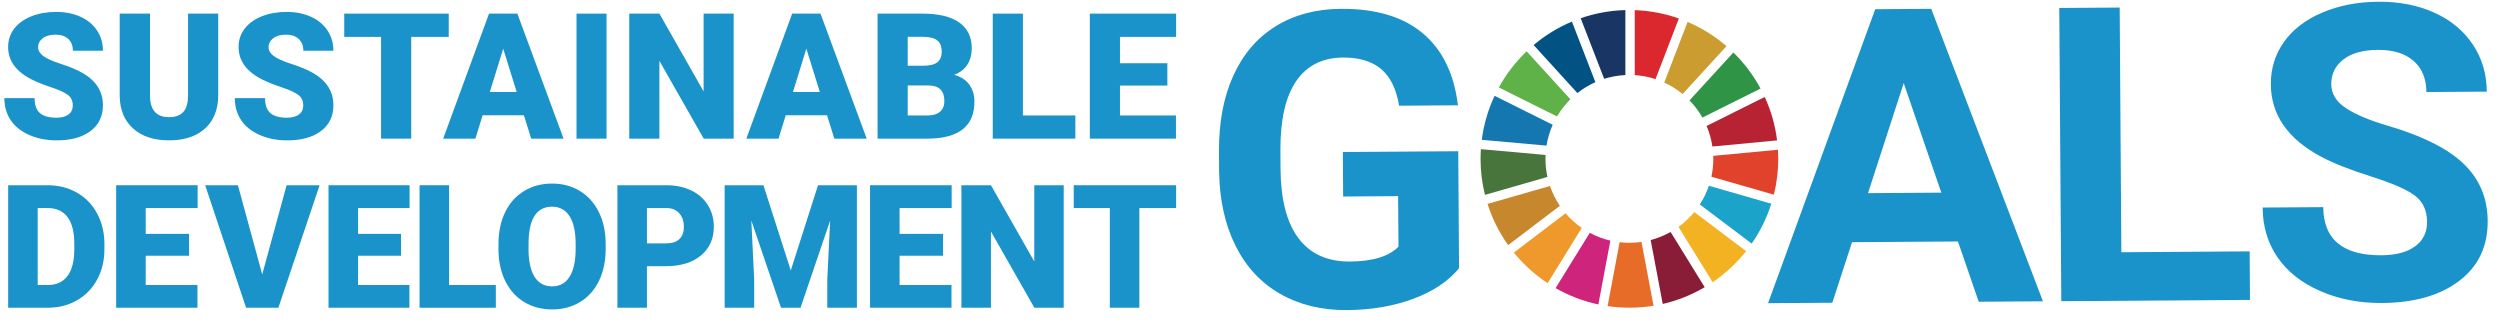 <?xml version="1.0" encoding="utf-8"?>
<!-- Generator: Adobe Illustrator 16.0.0, SVG Export Plug-In . SVG Version: 6.00 Build 0)  -->
<!DOCTYPE svg PUBLIC "-//W3C//DTD SVG 1.1//EN" "http://www.w3.org/Graphics/SVG/1.1/DTD/svg11.dtd">
<svg version="1.1" id="レイヤー_1" xmlns="http://www.w3.org/2000/svg" xmlns:xlink="http://www.w3.org/1999/xlink" x="0px"
	 y="0px" width="422px" height="55px" viewBox="0 0 422 55" enable-background="new 0 0 422 55" xml:space="preserve">
<g>
	<defs>
		<rect id="SVGID_1_" x="-12.672" y="-13.355" width="447.346" height="81.711"/>
	</defs>
	<clipPath id="SVGID_2_">
		<use xlink:href="#SVGID_1_"  overflow="visible"/>
	</clipPath>
	<path clip-path="url(#SVGID_2_)" fill="#1993CA" d="M246.287,45.278c-1.822,2.211-4.404,3.934-7.75,5.17
		c-3.346,1.234-7.059,1.865-11.137,1.895c-4.283,0.029-8.047-0.881-11.289-2.729s-5.754-4.543-7.535-8.092
		c-1.78-3.545-2.71-7.719-2.788-12.523l-0.023-3.367c-0.032-4.939,0.771-9.224,2.411-12.85c1.643-3.626,4.025-6.407,7.152-8.345
		c3.125-1.936,6.795-2.919,11.01-2.947c5.869-0.039,10.469,1.329,13.797,4.104c3.328,2.776,5.316,6.837,5.965,12.181l-9.928,0.067
		c-0.473-2.83-1.488-4.896-3.049-6.2c-1.562-1.303-3.703-1.946-6.422-1.928c-3.469,0.024-6.1,1.345-7.895,3.963
		c-1.795,2.619-2.688,6.501-2.674,11.646l0.021,3.164c0.035,5.189,1.047,9.102,3.039,11.74c1.986,2.639,4.887,3.945,8.693,3.918
		c3.83-0.025,6.557-0.859,8.178-2.504l-0.061-8.533l-9.279,0.064l-0.051-7.513l19.479-0.133L246.287,45.278z"/>
	<path clip-path="url(#SVGID_2_)" fill="#1993CA" d="M330.505,40.76l-17.883,0.121l-3.328,10.223l-10.846,0.074l18.088-49.623
		l9.451-0.065l18.863,49.37l-10.844,0.074L330.505,40.76z M315.32,32.602l12.375-0.084l-6.348-18.486L315.32,32.602z"/>
	<polygon clip-path="url(#SVGID_2_)" fill="#1993CA" points="358.085,42.579 379.74,42.43 379.796,50.624 347.945,50.84 
		347.605,1.343 357.804,1.273 	"/>
	<path clip-path="url(#SVGID_2_)" fill="#1993CA" d="M409.689,37.432c-0.014-1.926-0.703-3.4-2.07-4.424
		c-1.367-1.02-3.822-2.092-7.365-3.213c-3.543-1.119-6.35-2.229-8.42-3.325c-5.641-2.998-8.479-7.07-8.514-12.215
		c-0.02-2.674,0.719-5.064,2.211-7.171c1.494-2.106,3.646-3.759,6.459-4.957c2.814-1.196,5.977-1.808,9.492-1.833
		c3.533-0.023,6.688,0.597,9.461,1.857s4.934,3.054,6.479,5.378c1.547,2.324,2.33,4.97,2.35,7.939l-10.197,0.068
		c-0.016-2.265-0.742-4.022-2.178-5.271c-1.438-1.248-3.447-1.863-6.029-1.847c-2.494,0.018-4.428,0.559-5.803,1.621
		c-1.377,1.063-2.059,2.456-2.045,4.179c0.01,1.608,0.828,2.951,2.457,4.028c1.627,1.077,4.02,2.08,7.178,3.012
		c5.812,1.704,10.053,3.841,12.723,6.405c2.67,2.567,4.018,5.776,4.043,9.627c0.029,4.283-1.566,7.656-4.791,10.113
		c-3.225,2.459-7.58,3.707-13.062,3.744c-3.809,0.025-7.281-0.648-10.418-2.021c-3.137-1.371-5.535-3.264-7.193-5.678
		c-1.662-2.414-2.502-5.219-2.523-8.414l10.232-0.068c0.037,5.461,3.318,8.17,9.846,8.125c2.426-0.018,4.314-0.523,5.668-1.518
		C409.031,40.581,409.701,39.2,409.689,37.432"/>
	<path clip-path="url(#SVGID_2_)" fill="#5FB247" d="M262.826,19.655c0.625-1.062,1.383-2.036,2.252-2.897l-7.385-8.097
		c-1.857,1.774-3.441,3.833-4.689,6.102L262.826,19.655z"/>
	<path clip-path="url(#SVGID_2_)" fill="#CB9C2F" d="M280.927,13.935c1.119,0.512,2.158,1.166,3.098,1.939l7.404-8.085
		c-1.949-1.682-4.162-3.069-6.562-4.095L280.927,13.935z"/>
	<path clip-path="url(#SVGID_2_)" fill="#B72332" d="M297.886,16.369l-9.814,4.893c0.469,1.094,0.801,2.256,0.982,3.469
		l10.918-1.031C299.65,21.114,298.935,18.649,297.886,16.369"/>
	<path clip-path="url(#SVGID_2_)" fill="#309447" d="M287.367,19.844l9.814-4.893c-1.217-2.259-2.766-4.311-4.586-6.089
		l-7.406,8.083C286.033,17.812,286.767,18.784,287.367,19.844"/>
	<path clip-path="url(#SVGID_2_)" fill="#47753B" d="M260.875,26.818c0-0.222,0.008-0.442,0.018-0.661l-10.92-0.979
		c-0.035,0.541-0.055,1.088-0.055,1.64c0,2.094,0.258,4.129,0.742,6.075l10.547-3.025C260.99,28.885,260.875,27.865,260.875,26.818"
		/>
	<path clip-path="url(#SVGID_2_)" fill="#F3B222" d="M285.994,35.793c-0.777,0.945-1.672,1.787-2.664,2.506l5.766,9.336
		c2.141-1.449,4.045-3.223,5.646-5.244L285.994,35.793z"/>
	<path clip-path="url(#SVGID_2_)" fill="#E1422C" d="M289.207,26.818c0,1.033-0.111,2.043-0.324,3.014l10.545,3.029
		c0.482-1.936,0.738-3.961,0.738-6.043c0-0.519-0.018-1.031-0.049-1.542l-10.92,1.03C289.203,26.478,289.207,26.646,289.207,26.818"
		/>
	<path clip-path="url(#SVGID_2_)" fill="#EF992C" d="M264.265,36.002l-8.729,6.635c1.625,1.998,3.545,3.74,5.701,5.164l5.764-9.326
		C265.986,37.774,265.066,36.94,264.265,36.002"/>
	<path clip-path="url(#SVGID_2_)" fill="#1477AF" d="M261.052,24.581c0.195-1.233,0.553-2.413,1.045-3.518l-9.811-4.888
		c-1.084,2.308-1.826,4.805-2.164,7.426L261.052,24.581z"/>
	<path clip-path="url(#SVGID_2_)" fill="#891C37" d="M287.753,48.479l-5.758-9.322c-1.045,0.59-2.172,1.053-3.359,1.365
		l2.033,10.785C283.197,50.725,285.58,49.76,287.753,48.479"/>
	<path clip-path="url(#SVGID_2_)" fill="#1CA3CA" d="M288.462,31.358c-0.383,1.121-0.898,2.18-1.533,3.158l8.758,6.604
		c1.42-2.045,2.545-4.309,3.312-6.732L288.462,31.358z"/>
	<path clip-path="url(#SVGID_2_)" fill="#E76C28" d="M277.083,40.836c-0.666,0.096-1.35,0.148-2.043,0.148
		c-0.559,0-1.109-0.035-1.648-0.098l-2.031,10.787c1.201,0.176,2.43,0.268,3.68,0.268c1.387,0,2.748-0.113,4.074-0.33
		L277.083,40.836z"/>
	<path clip-path="url(#SVGID_2_)" fill="#DB272E" d="M275.947,12.68c1.217,0.078,2.393,0.31,3.506,0.677L283.39,3.12
		c-2.344-0.827-4.844-1.317-7.443-1.409V12.68z"/>
	<path clip-path="url(#SVGID_2_)" fill="#CF247B" d="M271.83,40.618c-1.227-0.285-2.395-0.732-3.477-1.314l-5.768,9.33
		c2.219,1.27,4.645,2.209,7.217,2.758L271.83,40.618z"/>
	<path clip-path="url(#SVGID_2_)" fill="#193564" d="M270.783,13.306c1.139-0.358,2.338-0.578,3.58-0.637V1.703
		c-2.637,0.07-5.17,0.55-7.545,1.374L270.783,13.306z"/>
	<path clip-path="url(#SVGID_2_)" fill="#C7882D" d="M263.304,34.743c-0.695-1.027-1.262-2.152-1.67-3.35l-10.541,3.025
		c0.799,2.514,1.982,4.855,3.482,6.959L263.304,34.743z"/>
	<path clip-path="url(#SVGID_2_)" fill="#025284" d="M266.263,15.706c0.926-0.733,1.947-1.352,3.039-1.838l-3.963-10.224
		c-2.361,0.991-4.537,2.332-6.465,3.959L266.263,15.706z"/>
	<path clip-path="url(#SVGID_2_)" fill="#1993CA" d="M12.286,17.793c0-0.744-0.263-1.324-0.79-1.738
		c-0.526-0.416-1.452-0.847-2.774-1.29c-1.324-0.445-2.406-0.875-3.247-1.29c-2.735-1.344-4.103-3.189-4.103-5.537
		c0-1.169,0.34-2.201,1.022-3.096c0.681-0.893,1.645-1.589,2.891-2.087c1.247-0.497,2.648-0.746,4.204-0.746
		c1.516,0,2.877,0.271,4.08,0.812s2.137,1.312,2.804,2.311c0.667,1.001,1.001,2.145,1.001,3.429h-5.074c0-0.859-0.263-1.526-0.789-2
		s-1.238-0.71-2.138-0.71c-0.909,0-1.626,0.2-2.152,0.602c-0.526,0.4-0.789,0.91-0.789,1.529c0,0.541,0.289,1.03,0.868,1.47
		c0.58,0.441,1.6,0.894,3.06,1.363c1.458,0.469,2.656,0.974,3.594,1.515c2.28,1.314,3.421,3.126,3.421,5.436
		c0,1.846-0.695,3.295-2.088,4.348c-1.391,1.053-3.3,1.58-5.725,1.58c-1.71,0-3.258-0.308-4.646-0.92
		c-1.387-0.614-2.43-1.455-3.13-2.522c-0.701-1.067-1.052-2.298-1.052-3.688h5.102c0,1.13,0.293,1.964,0.878,2.501
		c0.584,0.535,1.533,0.804,2.848,0.804c0.841,0,1.505-0.182,1.993-0.544C12.042,18.96,12.286,18.45,12.286,17.793"/>
	<path clip-path="url(#SVGID_2_)" fill="#1993CA" d="M36.831,2.299v13.813c0,1.565-0.334,2.92-1,4.065
		c-0.667,1.146-1.624,2.018-2.869,2.615c-1.246,0.601-2.721,0.899-4.421,0.899c-2.57,0-4.595-0.667-6.073-2
		c-1.479-1.334-2.231-3.16-2.262-5.479V2.299h5.117v14.017c0.059,2.309,1.13,3.463,3.218,3.463c1.053,0,1.851-0.289,2.392-0.869
		s0.811-1.521,0.811-2.826V2.299H36.831z"/>
	<path clip-path="url(#SVGID_2_)" fill="#1993CA" d="M51.187,17.793c0-0.744-0.264-1.324-0.79-1.738
		c-0.527-0.416-1.452-0.847-2.775-1.29c-1.324-0.445-2.406-0.875-3.247-1.29c-2.734-1.344-4.102-3.189-4.102-5.537
		c0-1.169,0.34-2.201,1.021-3.096c0.682-0.893,1.646-1.589,2.892-2.087c1.247-0.497,2.647-0.746,4.204-0.746
		c1.516,0,2.877,0.271,4.08,0.812c1.202,0.541,2.138,1.312,2.804,2.311c0.667,1.001,1.001,2.145,1.001,3.429h-5.074
		c0-0.859-0.263-1.526-0.79-2c-0.525-0.474-1.238-0.71-2.137-0.71c-0.909,0-1.626,0.2-2.153,0.602
		c-0.525,0.4-0.789,0.91-0.789,1.529c0,0.541,0.289,1.03,0.869,1.47c0.58,0.441,1.599,0.894,3.06,1.363
		c1.458,0.469,2.655,0.974,3.594,1.515c2.279,1.314,3.421,3.126,3.421,5.436c0,1.846-0.696,3.295-2.088,4.348
		s-3.299,1.58-5.726,1.58c-1.71,0-3.258-0.308-4.644-0.92c-1.388-0.614-2.431-1.455-3.131-2.522
		c-0.701-1.067-1.052-2.298-1.052-3.688h5.102c0,1.13,0.293,1.964,0.878,2.501c0.584,0.535,1.533,0.804,2.847,0.804
		c0.842,0,1.505-0.182,1.993-0.544S51.187,18.45,51.187,17.793"/>
	<polygon clip-path="url(#SVGID_2_)" fill="#1993CA" points="75.747,6.227 69.413,6.227 69.413,23.402 64.326,23.402 64.326,6.227 
		58.108,6.227 58.108,2.299 75.747,2.299 	"/>
	<path clip-path="url(#SVGID_2_)" fill="#1993CA" d="M88.435,19.46h-6.971l-1.218,3.942h-5.436l7.74-21.104h4.782l7.798,21.104
		h-5.464L88.435,19.46z M82.681,15.532h4.537l-2.275-7.319L82.681,15.532z"/>
	<rect x="97.313" y="2.299" clip-path="url(#SVGID_2_)" fill="#1993CA" width="5.073" height="21.103"/>
	<polygon clip-path="url(#SVGID_2_)" fill="#1993CA" points="123.843,23.402 118.786,23.402 111.306,10.271 111.306,23.402 
		106.218,23.402 106.218,2.299 111.306,2.299 118.77,15.431 118.77,2.299 123.843,2.299 	"/>
	<path clip-path="url(#SVGID_2_)" fill="#1993CA" d="M139.605,19.46h-6.971l-1.219,3.942h-5.435l7.74-21.104h4.782l7.799,21.104
		h-5.466L139.605,19.46z M133.851,15.532h4.537l-2.276-7.319L133.851,15.532z"/>
	<path clip-path="url(#SVGID_2_)" fill="#1993CA" d="M148.134,23.402V2.3h7.581c2.715,0,4.78,0.497,6.195,1.492
		c1.415,0.996,2.123,2.439,2.123,4.334c0,1.092-0.251,2.024-0.753,2.797c-0.503,0.773-1.242,1.344-2.218,1.711
		c1.102,0.29,1.947,0.831,2.537,1.623c0.589,0.792,0.884,1.759,0.884,2.898c0,2.068-0.655,3.621-1.964,4.66
		c-1.31,1.038-3.249,1.567-5.819,1.587H148.134z M153.222,11.097h2.651c1.111-0.009,1.904-0.213,2.379-0.61
		c0.473-0.396,0.71-0.983,0.71-1.759c0-0.892-0.258-1.534-0.77-1.927c-0.512-0.392-1.338-0.588-2.478-0.588h-2.493V11.097z
		 M153.222,14.431v5.058h3.333c0.918,0,1.624-0.21,2.117-0.63c0.491-0.421,0.738-1.012,0.738-1.775c0-1.759-0.875-2.643-2.624-2.652
		H153.222z"/>
	<polygon clip-path="url(#SVGID_2_)" fill="#1993CA" points="172.666,19.489 181.52,19.489 181.52,23.402 167.578,23.402 
		167.578,2.299 172.666,2.299 	"/>
	<polygon clip-path="url(#SVGID_2_)" fill="#1993CA" points="197.051,14.445 189.05,14.445 189.05,19.489 198.5,19.489 
		198.5,23.402 183.963,23.402 183.963,2.299 198.528,2.299 198.528,6.228 189.05,6.228 189.05,10.676 197.051,10.676 	"/>
	<path clip-path="url(#SVGID_2_)" fill="#1993CA" d="M1.381,51.944V31.268h6.659c1.827,0,3.471,0.414,4.929,1.242
		c1.458,0.83,2.596,1.998,3.415,3.508c0.818,1.51,1.232,3.203,1.242,5.078v0.951c0,1.893-0.4,3.59-1.2,5.09
		c-0.801,1.502-1.927,2.676-3.379,3.523c-1.454,0.846-3.075,1.275-4.864,1.283H1.381z M6.365,35.116V48.11h1.733
		c1.429,0,2.526-0.508,3.294-1.525c0.767-1.018,1.15-2.531,1.15-4.537v-0.895c0-1.998-0.384-3.504-1.15-4.516
		c-0.768-1.014-1.884-1.521-3.352-1.521H6.365z"/>
	<polygon clip-path="url(#SVGID_2_)" fill="#1993CA" points="31.914,43.168 24.594,43.168 24.594,48.11 33.333,48.11 33.333,51.944 
		19.61,51.944 19.61,31.268 33.361,31.268 33.361,35.116 24.594,35.116 24.594,39.477 31.914,39.477 	"/>
	<polygon clip-path="url(#SVGID_2_)" fill="#1993CA" points="44.264,46.321 48.381,31.268 53.949,31.268 46.99,51.946 
		41.537,51.946 34.635,31.268 40.16,31.268 	"/>
	<polygon clip-path="url(#SVGID_2_)" fill="#1993CA" points="67.687,43.168 60.44,43.168 60.44,48.11 69.108,48.11 69.108,51.944 
		55.454,51.944 55.454,31.268 69.135,31.268 69.135,35.116 60.44,35.116 60.44,39.477 67.687,39.477 	"/>
	<polygon clip-path="url(#SVGID_2_)" fill="#1993CA" points="75.805,48.11 83.694,48.11 83.694,51.946 70.82,51.946 70.82,31.268 
		75.805,31.268 	"/>
	<path clip-path="url(#SVGID_2_)" fill="#1993CA" d="M102.238,42.032c0,2.018-0.373,3.803-1.122,5.354
		c-0.747,1.555-1.811,2.748-3.188,3.586c-1.378,0.838-2.947,1.258-4.708,1.258s-3.323-0.404-4.686-1.215
		c-1.364-0.809-2.428-1.967-3.189-3.471c-0.762-1.506-1.162-3.234-1.2-5.184v-1.164c0-2.027,0.372-3.814,1.115-5.361
		c0.744-1.549,1.808-2.744,3.196-3.586c1.386-0.844,2.965-1.264,4.735-1.264c1.751,0,3.313,0.416,4.687,1.25
		c1.373,0.832,2.439,2.018,3.203,3.557c0.761,1.539,1.146,3.301,1.156,5.289V42.032z M97.168,41.167c0-2.055-0.343-3.615-1.03-4.68
		c-0.686-1.064-1.668-1.598-2.946-1.598c-2.5,0-3.819,1.875-3.962,5.623l-0.015,1.52c0,2.025,0.336,3.584,1.009,4.674
		c0.671,1.088,1.67,1.633,2.996,1.633c1.259,0,2.23-0.535,2.911-1.605c0.682-1.07,1.028-2.607,1.037-4.615V41.167z"/>
	<path clip-path="url(#SVGID_2_)" fill="#1993CA" d="M109.203,44.93v7.016h-4.984V31.268h8.25c1.581,0,2.98,0.291,4.197,0.873
		c1.216,0.582,2.158,1.41,2.826,2.486c0.667,1.074,1.001,2.293,1.001,3.656c0,2.016-0.723,3.629-2.166,4.836
		s-3.426,1.811-5.943,1.811H109.203z M109.203,41.081h3.266c0.966,0,1.702-0.242,2.209-0.725c0.506-0.482,0.759-1.162,0.759-2.045
		c0-0.965-0.26-1.736-0.781-2.314c-0.52-0.576-1.23-0.871-2.13-0.879h-3.322V41.081z"/>
	<polygon clip-path="url(#SVGID_2_)" fill="#1993CA" points="128.868,31.268 133.482,45.655 138.084,31.268 144.644,31.268 
		144.644,51.946 139.646,51.946 139.646,47.116 140.129,37.233 135.129,51.946 131.835,51.946 126.823,37.219 127.305,47.116 
		127.305,51.946 122.321,51.946 122.321,31.268 	"/>
	<polygon clip-path="url(#SVGID_2_)" fill="#1993CA" points="159.19,43.168 151.85,43.168 151.85,48.11 160.611,48.11 
		160.611,51.944 146.865,51.944 146.865,31.268 160.639,31.268 160.639,35.116 151.85,35.116 151.85,39.477 159.19,39.477 	"/>
	<polygon clip-path="url(#SVGID_2_)" fill="#1993CA" points="179.556,51.946 174.6,51.946 167.272,39.079 167.272,51.946 
		162.287,51.946 162.287,31.268 167.272,31.268 174.585,44.133 174.585,31.268 179.556,31.268 	"/>
	<polygon clip-path="url(#SVGID_2_)" fill="#1993CA" points="198.529,35.116 192.323,35.116 192.323,51.944 187.337,51.944 
		187.337,35.116 181.246,35.116 181.246,31.268 198.529,31.268 	"/>
</g>
</svg>
